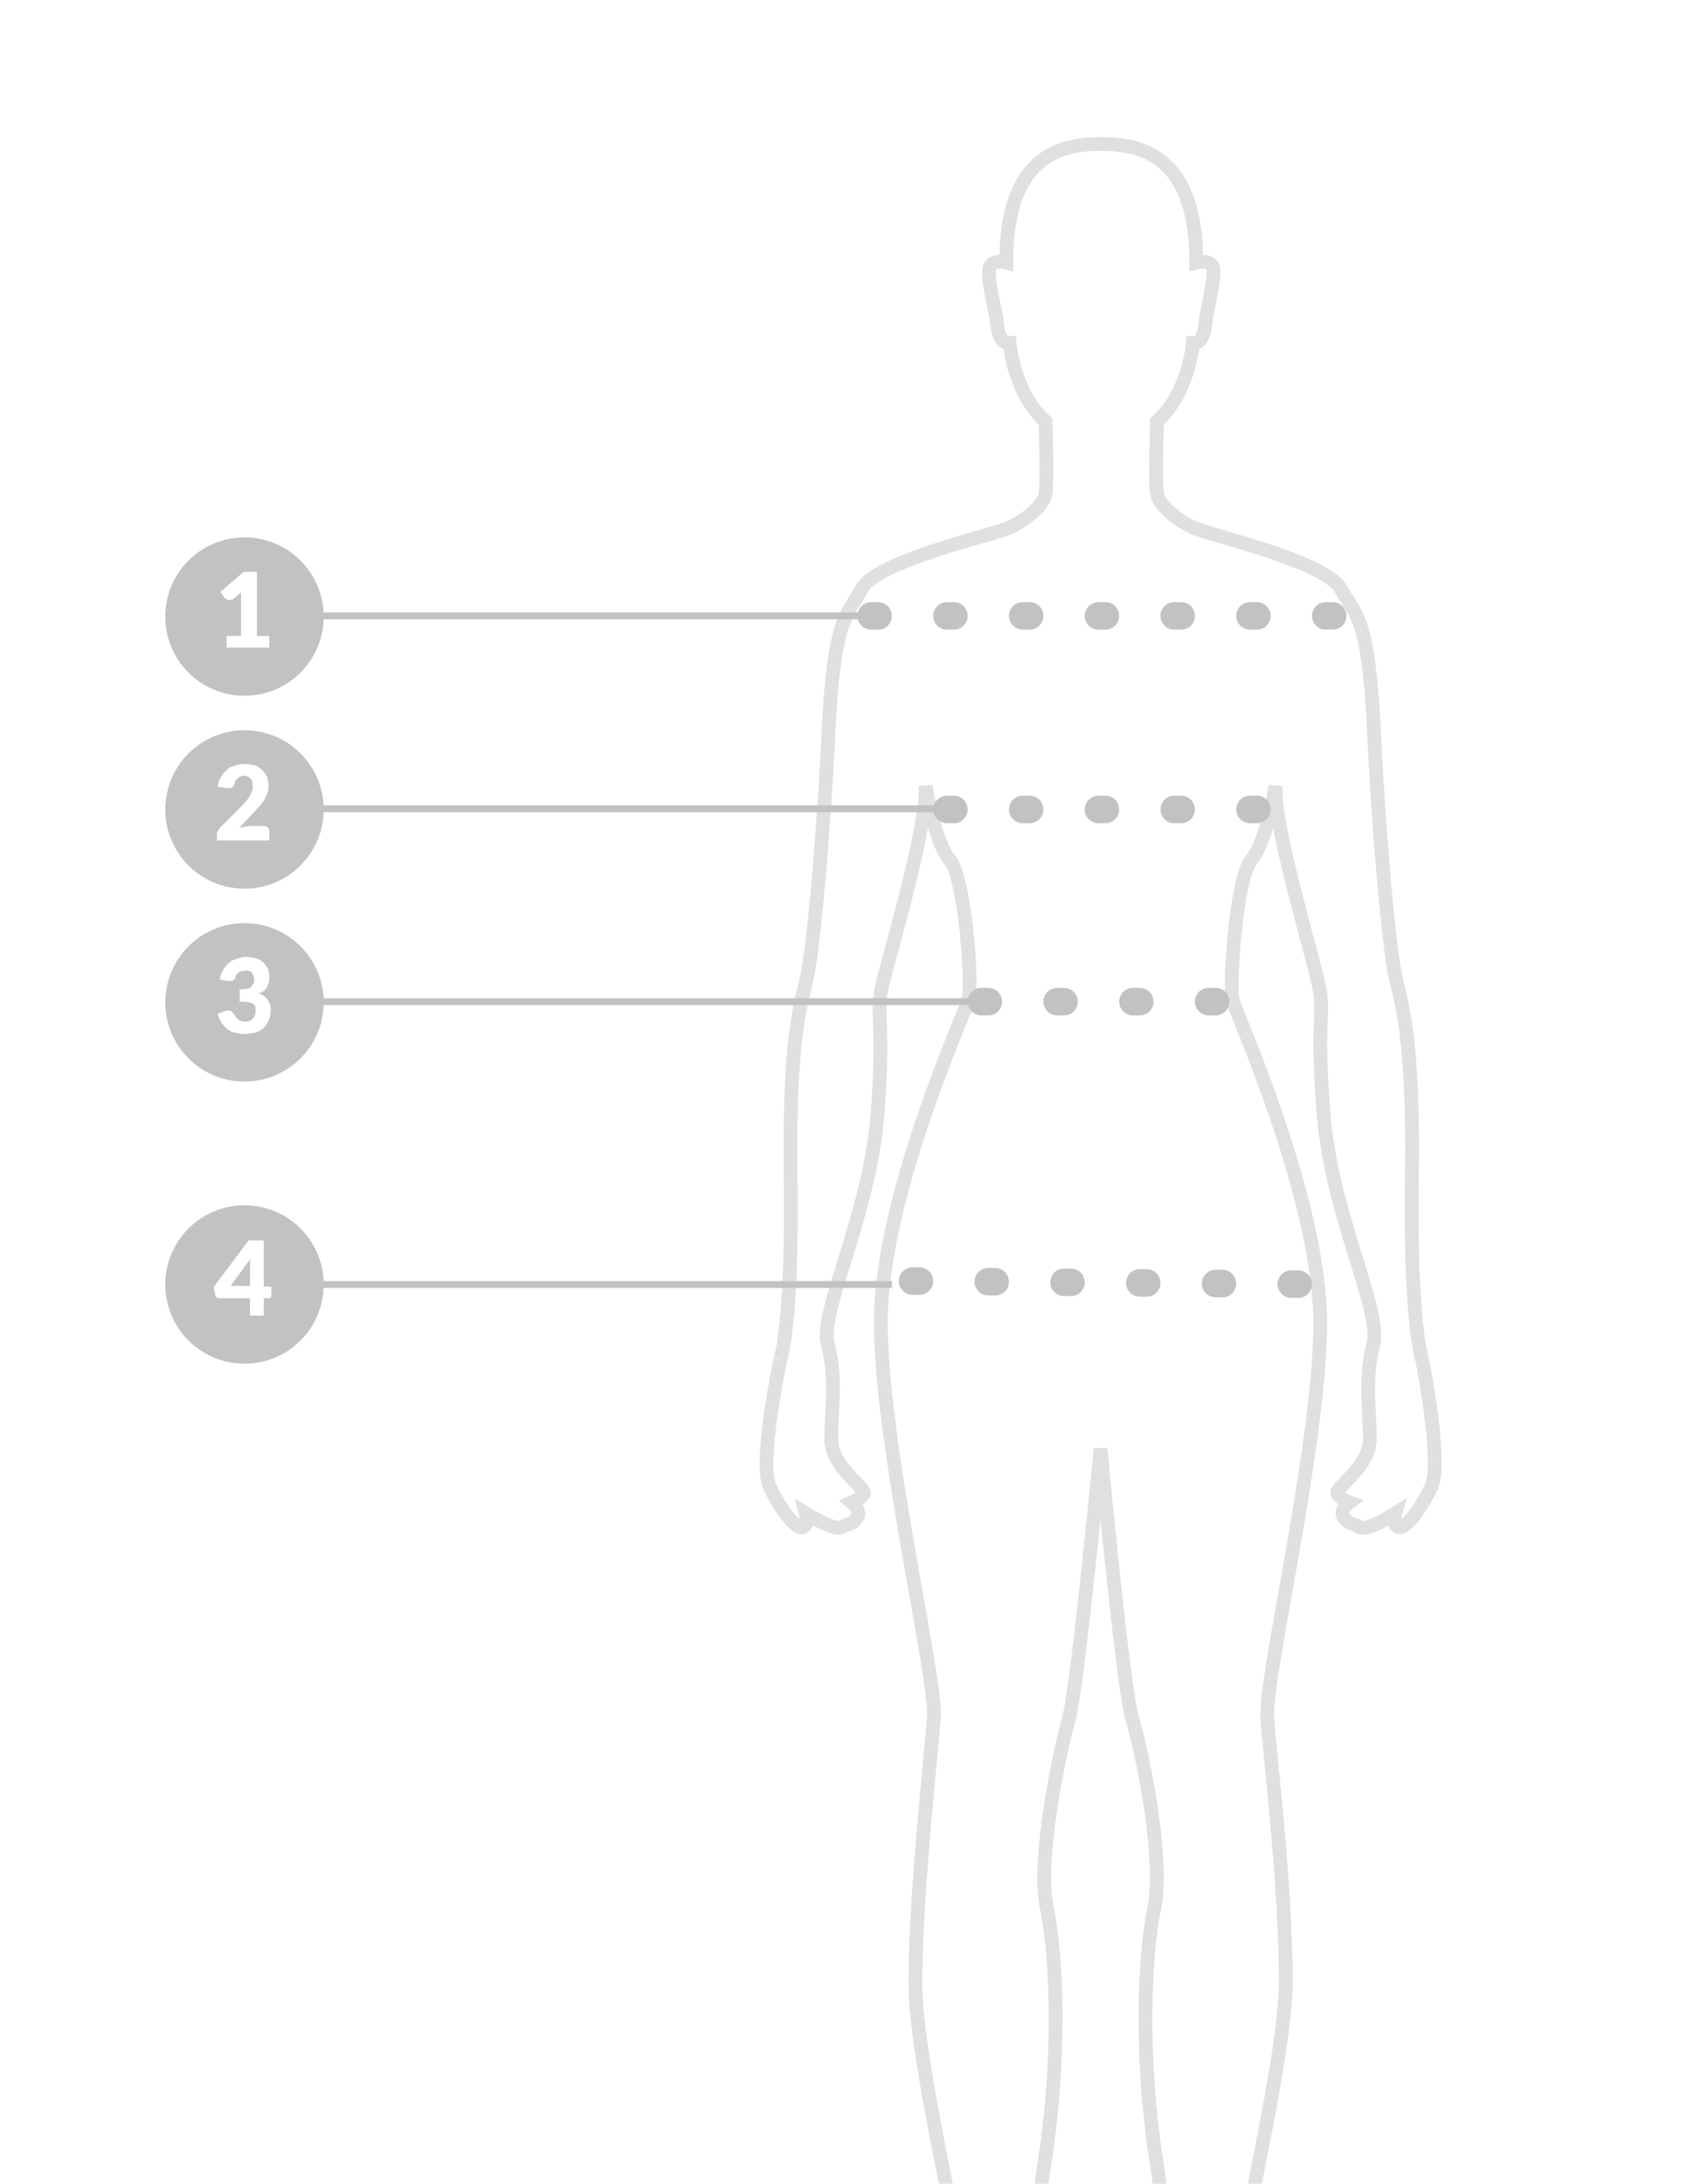 <?xml version="1.0" encoding="utf-8"?>
<!-- Generator: Adobe Illustrator 25.4.1, SVG Export Plug-In . SVG Version: 6.00 Build 0)  -->
<svg version="1.1" id="Capa_1" xmlns="http://www.w3.org/2000/svg" xmlns:xlink="http://www.w3.org/1999/xlink" x="0px" y="0px"
	 viewBox="0 0 248 317" style="enable-background:new 0 0 248 317;" xml:space="preserve">
<style type="text/css">
	.st0{fill:none;}
	.st1{clip-path:url(#SVGID_00000042710734060170267250000010858616877200467855_);fill:none;stroke:#E0E0E0;stroke-width:2;}
	.st2{clip-path:url(#SVGID_00000124845317532634887750000001399507553819294342_);}
	.st3{clip-path:url(#SVGID_00000062185611210705474780000014735396333760020893_);}
	.st4{fill:none;stroke:#E0E0E0;stroke-width:2;}
	.st5{fill:url(#SVGID_00000100345073297992681480000016606178408834383236_);}
	.st6{fill:none;stroke:#C2C2C2;}
	.st7{fill:#C2C2C2;}
	.st8{fill:#FFFFFF;}
	.st9{fill:none;stroke:#C2C2C2;stroke-width:4;stroke-linecap:round;stroke-dasharray:1,10;}
</style>
<pattern  y="317" width="72" height="72" patternUnits="userSpaceOnUse" id="SVGID_0000017961190329906177445" viewBox="0 -72 72 72" style="overflow:visible;">
	<g>
		<rect y="-72" class="st0" width="72" height="72"/>
		<rect x="36" y="-36" width="36" height="36"/>
		<rect y="-72" width="36" height="36"/>
	</g>
</pattern>
<g>
	<defs>
		<rect id="SVGID_1_" x="107.3" y="16" width="107.2" height="301"/>
	</defs>
	<clipPath id="SVGID_00000070799202859941686070000017026072371920361365_">
		<use xlink:href="#SVGID_1_"  style="overflow:visible;"/>
	</clipPath>
	
		<path style="clip-path:url(#SVGID_00000070799202859941686070000017026072371920361365_);fill:none;stroke:#E0E0E0;stroke-width:2;" d="
		M113.3,197.4c0,0,1.8-5,1.5-26.5s1.7-25.5,2.5-29.7s2.2-18.3,3-35s2.7-16.7,4.8-20.7s18.8-7.8,21.2-8.8s5.2-3.2,5.5-5
		s0-10.5,0-10.5c-4.7-4.3-5.2-11.4-5.2-11.4c-1.7,0.1-1.8-2.6-1.9-3.5s-1.2-4.9-1.1-6.9s2.5-1.3,2.5-1.3c0-15.7,8.1-17.2,13.8-17.2
		s13.8,1.6,13.8,17.2c0,0,2.5-0.7,2.5,1.3s-1,6-1.1,6.9s-0.2,3.6-1.9,3.5c0,0-0.5,7.1-5.2,11.4c0,0-0.3,8.7,0,10.5s3.2,4,5.5,5
		s19,4.8,21.2,8.8s4,4,4.8,20.7s2.2,30.8,3,35s2.8,8.2,2.5,29.7s1.5,26.5,1.5,26.5s3,15,1.3,18.5s-3.7,6-4.7,5.8s-0.5-2-0.5-2
		s-4.2,2.7-5.2,2s-1.3-0.2-2.2-1.3s0.7-2.3,0.7-2.3c-0.6-0.2-1.2-0.6-1.7-1.2c-0.7-0.8,4.7-3.8,4.7-8s-0.8-8.8,0.5-13.7
		s-6-18.7-7.2-33.3s0.3-14.5-0.8-19.3s-6.2-22-6.2-27.8v-0.7c0,0-1.3,8.2-3.5,10.7s-3.3,18.5-2.7,20.5s12.8,29.2,12.7,47
		s-8.1,51.2-7.7,57s2.6,23.5,2.7,37.8s-9.7,48-9.3,62.8s6,24.3,4.3,27s-7,4.3-8.8,4.3c-0.9,1-2.4,1.4-3.7,1c-2.3-0.7-3-6.3-2.5-12.5
		s0.3-14.3-0.8-17.8s4.2-8.2,3.3-13.7s1-9.8-1.3-24.5s-1.8-29.5-0.3-36.7s-1.8-22.8-3.2-27.5s-4.6-39.2-4.6-39.2s-3.3,34.5-4.6,39.2
		s-4.7,20.3-3.2,27.5s2,22-0.3,36.7s-0.5,19-1.3,24.5s4.5,10.2,3.3,13.7s-1.3,11.7-0.8,17.8s-0.2,11.8-2.5,12.5
		c-1.3,0.4-2.7,0-3.7-1c-1.8,0-7.2-1.7-8.8-4.3s4-12.2,4.3-27s-9.5-48.5-9.3-62.8s2.3-32,2.7-37.8s-7.6-39.2-7.7-57
		c-0.2-17.8,12-45,12.7-47s-0.5-18-2.7-20.5s-3.5-10.7-3.5-10.7v0.7c0,5.8-5,23-6.2,27.8c-1.2,4.8,0.3,4.7-0.8,19.3
		c-1.2,14.7-8.5,28.5-7.2,33.3s0.5,9.5,0.5,13.7s5.3,7.2,4.7,8c-0.4,0.5-1,0.9-1.7,1.2c0,0,1.5,1.2,0.7,2.3s-1.2,0.7-2.2,1.3
		s-5.2-2-5.2-2s0.5,1.8-0.5,2s-3-2.3-4.7-5.8S113.3,197.4,113.3,197.4"/>
</g>
<g>
	<g>
		<defs>
			<rect id="SVGID_00000023994685526335238660000006281351849590000036_" width="248" height="317"/>
		</defs>
		<clipPath id="SVGID_00000127039408946129590680000004510923121917019828_">
			<use xlink:href="#SVGID_00000023994685526335238660000006281351849590000036_"  style="overflow:visible;"/>
		</clipPath>
		<g style="clip-path:url(#SVGID_00000127039408946129590680000004510923121917019828_);">
			<g transform="translate(-593.986 -478.099)">
				<g>
					<g>
						<defs>
							<rect id="SVGID_00000147202017370828434550000010905327098494370207_" x="1399" y="1098.2" width="108.6" height="280.3"/>
						</defs>
						<clipPath id="SVGID_00000011750020323006606210000003935403832708148893_">
							<use xlink:href="#SVGID_00000147202017370828434550000010905327098494370207_"  style="overflow:visible;"/>
						</clipPath>
						
							<g transform="translate(699.486 605.099)" style="clip-path:url(#SVGID_00000011750020323006606210000003935403832708148893_);">
							<path class="st4" d="M7.1,71.1c0,0,1.8-5,1.5-26.5s1.7-25.5,2.5-29.7s2.2-18.3,3-35s2.7-16.7,4.8-20.7s18.8-7.8,21.2-8.8
								s5.2-3.2,5.5-5s0-10.5,0-10.5c-4.7-4.3-5.2-11.4-5.2-11.4c-1.7,0.1-1.8-2.6-1.9-3.5s-1.2-4.9-1.1-6.9s2.5-1.3,2.5-1.3
								c0-15.7,8.1-17.2,13.8-17.2s13.8,1.6,13.8,17.2c0,0,2.5-0.7,2.5,1.3s-1,6-1.1,6.9s-0.2,3.6-1.9,3.5c0,0-0.5,7.1-5.2,11.4
								c0,0-0.3,8.7,0,10.5s3.2,4,5.5,5s19,4.8,21.2,8.8s4,4,4.8,20.7s2.2,30.8,3,35s2.8,8.2,2.5,29.7s1.5,26.5,1.5,26.5
								s3,15,1.3,18.5s-3.7,6-4.7,5.8s-0.5-2-0.5-2s-4.2,2.7-5.2,2s-1.3-0.2-2.2-1.3s0.7-2.3,0.7-2.3c-0.6-0.2-1.2-0.6-1.7-1.2
								c-0.7-0.8,4.7-3.8,4.7-8s-0.8-8.8,0.5-13.7s-6-18.7-7.2-33.3s0.3-14.5-0.8-19.3S79-5.7,79-11.5v-0.7c0,0-1.3,8.2-3.5,10.7
								S72.2,17,72.8,19s12.8,29.2,12.7,47s-8.1,51.2-7.7,57s2.6,23.5,2.7,37.8s-9.7,48-9.3,62.8s6,24.3,4.3,27s-7,4.3-8.8,4.3
								c-0.9,1-2.4,1.4-3.7,1c-2.3-0.7-3-6.3-2.5-12.5s0.3-14.3-0.8-17.8s4.2-8.2,3.3-13.7s1-9.8-1.3-24.5s-1.8-29.5-0.3-36.7
								s-1.8-22.8-3.2-27.5S53.6,84,53.6,84s-3.3,34.5-4.6,39.2s-4.7,20.3-3.2,27.5s2,22-0.3,36.7s-0.5,19-1.3,24.5
								s4.5,10.2,3.3,13.7s-1.3,11.7-0.8,17.8s-0.2,11.8-2.5,12.5c-1.3,0.4-2.7,0-3.7-1c-1.8,0-7.2-1.7-8.8-4.3s4-12.2,4.3-27
								s-9.5-48.5-9.3-62.8s2.3-32,2.7-37.8s-7.6-39.2-7.7-57s12-45,12.7-47S34,0.9,31.8-1.6s-3.5-10.7-3.5-10.7v0.7
								c0,5.8-5,23-6.2,27.8s0.3,4.7-0.8,19.3S12.8,64,14.1,68.8s0.5,9.5,0.5,13.7s5.3,7.2,4.7,8c-0.4,0.5-1,0.9-1.7,1.2
								c0,0,1.5,1.2,0.7,2.3s-1.2,0.7-2.2,1.3s-5.2-2-5.2-2s0.5,1.8-0.5,2s-3-2.3-4.7-5.8S7.1,71.1,7.1,71.1"/>
							
								<pattern  id="SVGID_00000141453882571983943410000010492785471005526669_" xlink:href="#SVGID_0000017961190329906177445" patternTransform="matrix(1 0 0 1 559.435 16350.001)">
							</pattern>
							
								<rect x="-5.5" y="-157" style="fill:url(#SVGID_00000141453882571983943410000010492785471005526669_);" width="212" height="484"/>
						</g>
					</g>
				</g>
				<g transform="translate(617.986 655.464)">
					<line class="st6" x1="14.2" y1="9.1" x2="105.5" y2="9.1"/>
					<g transform="translate(0 -2)">
						<circle class="st7" cx="11.5" cy="11.1" r="11.5"/>
						<path class="st8" d="M14.3,11.4h1.1v1.3c0,0.1,0,0.2-0.1,0.3s-0.2,0.1-0.3,0.1h-0.7v2.5h-2v-2.5H7.9c-0.1,0-0.3,0-0.4-0.1
							s-0.2-0.2-0.2-0.3L7,11.5l5.1-6.8h2.2V11.4z M12.3,8.5c0-0.2,0-0.4,0-0.6c0-0.2,0-0.4,0.1-0.6l-2.9,4h2.8V8.5z"/>
					</g>
					<line class="st9" x1="108.5" y1="8.6" x2="169.5" y2="9.1"/>
				</g>
				<g transform="translate(617.986 612.105)">
					<path class="st6" d="M14.2,11.4h103.3"/>
					<circle class="st7" cx="11.5" cy="11.5" r="11.5"/>
					<path class="st8" d="M11.7,4.9c0.5,0,1,0.1,1.4,0.2s0.8,0.3,1.1,0.6c0.3,0.2,0.5,0.6,0.7,0.9C15,7,15.1,7.4,15.1,7.8
						c0,0.3,0,0.6-0.1,0.9c-0.1,0.2-0.2,0.5-0.3,0.7s-0.3,0.4-0.5,0.5s-0.4,0.3-0.7,0.3c1.1,0.3,1.9,1.3,1.8,2.5
						c0,0.5-0.1,1-0.3,1.5c-0.2,0.4-0.5,0.8-0.8,1.1c-0.4,0.3-0.8,0.5-1.2,0.6c-0.5,0.1-1,0.2-1.5,0.2s-0.9-0.1-1.4-0.2
						c-0.4-0.1-0.8-0.3-1.1-0.5c-0.3-0.3-0.6-0.6-0.8-0.9c-0.3-0.4-0.5-0.9-0.6-1.3l1-0.4c0.1,0,0.2-0.1,0.3-0.1s0.2,0,0.3,0
						s0.3,0,0.4,0.1c0.1,0.1,0.2,0.2,0.3,0.3c0.2,0.3,0.4,0.7,0.7,0.9s0.6,0.3,0.9,0.3c0.2,0,0.5,0,0.7-0.1s0.3-0.2,0.5-0.3
						c0.1-0.1,0.2-0.3,0.3-0.5s0.1-0.4,0.1-0.5c0-0.2,0-0.4,0-0.6c0-0.2-0.1-0.4-0.3-0.5c-0.2-0.2-0.4-0.3-0.7-0.3
						c-0.4-0.1-0.8-0.1-1.3-0.1V9.6c0.4,0,0.7,0,1.1-0.1c0.2,0,0.5-0.1,0.6-0.3c0.1-0.1,0.2-0.3,0.3-0.4c0.1-0.2,0.1-0.4,0.1-0.6
						c0-0.4-0.1-0.7-0.3-1C12.4,7,12,6.8,11.7,6.9c-0.2,0-0.3,0-0.5,0.1c-0.2,0-0.4,0-0.5,0.1s-0.2,0.2-0.3,0.3
						c-0.1,0.1-0.2,0.2-0.2,0.4c0,0.2-0.1,0.3-0.3,0.5C9.8,8.4,9.6,8.4,9.4,8.4c-0.1,0-0.1,0-0.2,0c-0.1,0-0.1,0-0.2,0L7.9,8.2
						c0.1-0.5,0.2-1,0.5-1.4c0.2-0.4,0.5-0.7,0.8-1s0.7-0.5,1.2-0.6C10.8,5,11.3,4.9,11.7,4.9z"/>
					<line class="st9" x1="118.5" y1="11.4" x2="155.5" y2="11.4"/>
				</g>
				<g transform="translate(617.986 556.105)">
					<path class="st6" d="M14.2,11.4h87.5"/>
					<circle class="st7" cx="11.5" cy="11.5" r="11.5"/>
					<path class="st8" d="M8.9,14.3H11V8.8c0-0.3,0-0.5,0-0.8L9.8,9C9.7,9,9.6,9.1,9.5,9.1s-0.2,0-0.2,0C9.2,9.1,9.1,9.1,9,9
						C8.9,9,8.8,9,8.7,8.9L8,7.9L11.4,5h1.9v9.3h1.8V16H8.9V14.3z"/>
					<line class="st9" x1="102.5" y1="11.4" x2="173.5" y2="11.4"/>
				</g>
				<g transform="translate(617.986 584.105)">
					<path class="st6" d="M14.2,11.4h97.3"/>
					<circle class="st7" cx="11.5" cy="11.5" r="11.5"/>
					<path class="st8" d="M11.5,4.9c0.5,0,1,0.1,1.5,0.2c0.4,0.1,0.8,0.4,1.1,0.7c0.3,0.3,0.5,0.6,0.7,1C14.9,7.2,15,7.7,15,8.1
						c0,0.4-0.1,0.8-0.2,1.1c-0.1,0.3-0.3,0.7-0.5,1s-0.4,0.6-0.7,0.9c-0.3,0.3-0.5,0.6-0.8,0.9l-2.1,2.2c0.3-0.1,0.5-0.1,0.8-0.2
						c0.2,0,0.5-0.1,0.8-0.1h2c0.2,0,0.4,0.1,0.6,0.2c0.1,0.1,0.2,0.3,0.2,0.5V16H7.5v-0.8c0-0.2,0-0.3,0.1-0.5s0.2-0.3,0.3-0.5
						l3.2-3.2c0.2-0.2,0.5-0.5,0.7-0.8c0.2-0.2,0.4-0.5,0.5-0.7s0.2-0.5,0.3-0.7s0.1-0.5,0.1-0.8c0-0.4-0.1-0.7-0.3-1
						c-0.2-0.2-0.6-0.4-0.9-0.4c-0.2,0-0.3,0-0.5,0.1c-0.1,0-0.3,0.1-0.4,0.2c-0.1,0.1-0.2,0.2-0.3,0.3c-0.1,0.1-0.2,0.2-0.2,0.4
						C10,8,9.9,8.1,9.7,8.3C9.6,8.4,9.4,8.4,9.2,8.4c-0.1,0-0.1,0-0.2,0c-0.1,0-0.1,0-0.2,0L7.6,8.2c0.1-0.5,0.2-1,0.5-1.4
						C8.3,6.4,8.6,6,9,5.7c0.3-0.3,0.7-0.5,1.2-0.6C10.6,5,11,4.9,11.5,4.9z"/>
					<line class="st9" x1="113.5" y1="11.5" x2="163.5" y2="11.5"/>
				</g>
			</g>
		</g>
	</g>
</g>
</svg>
